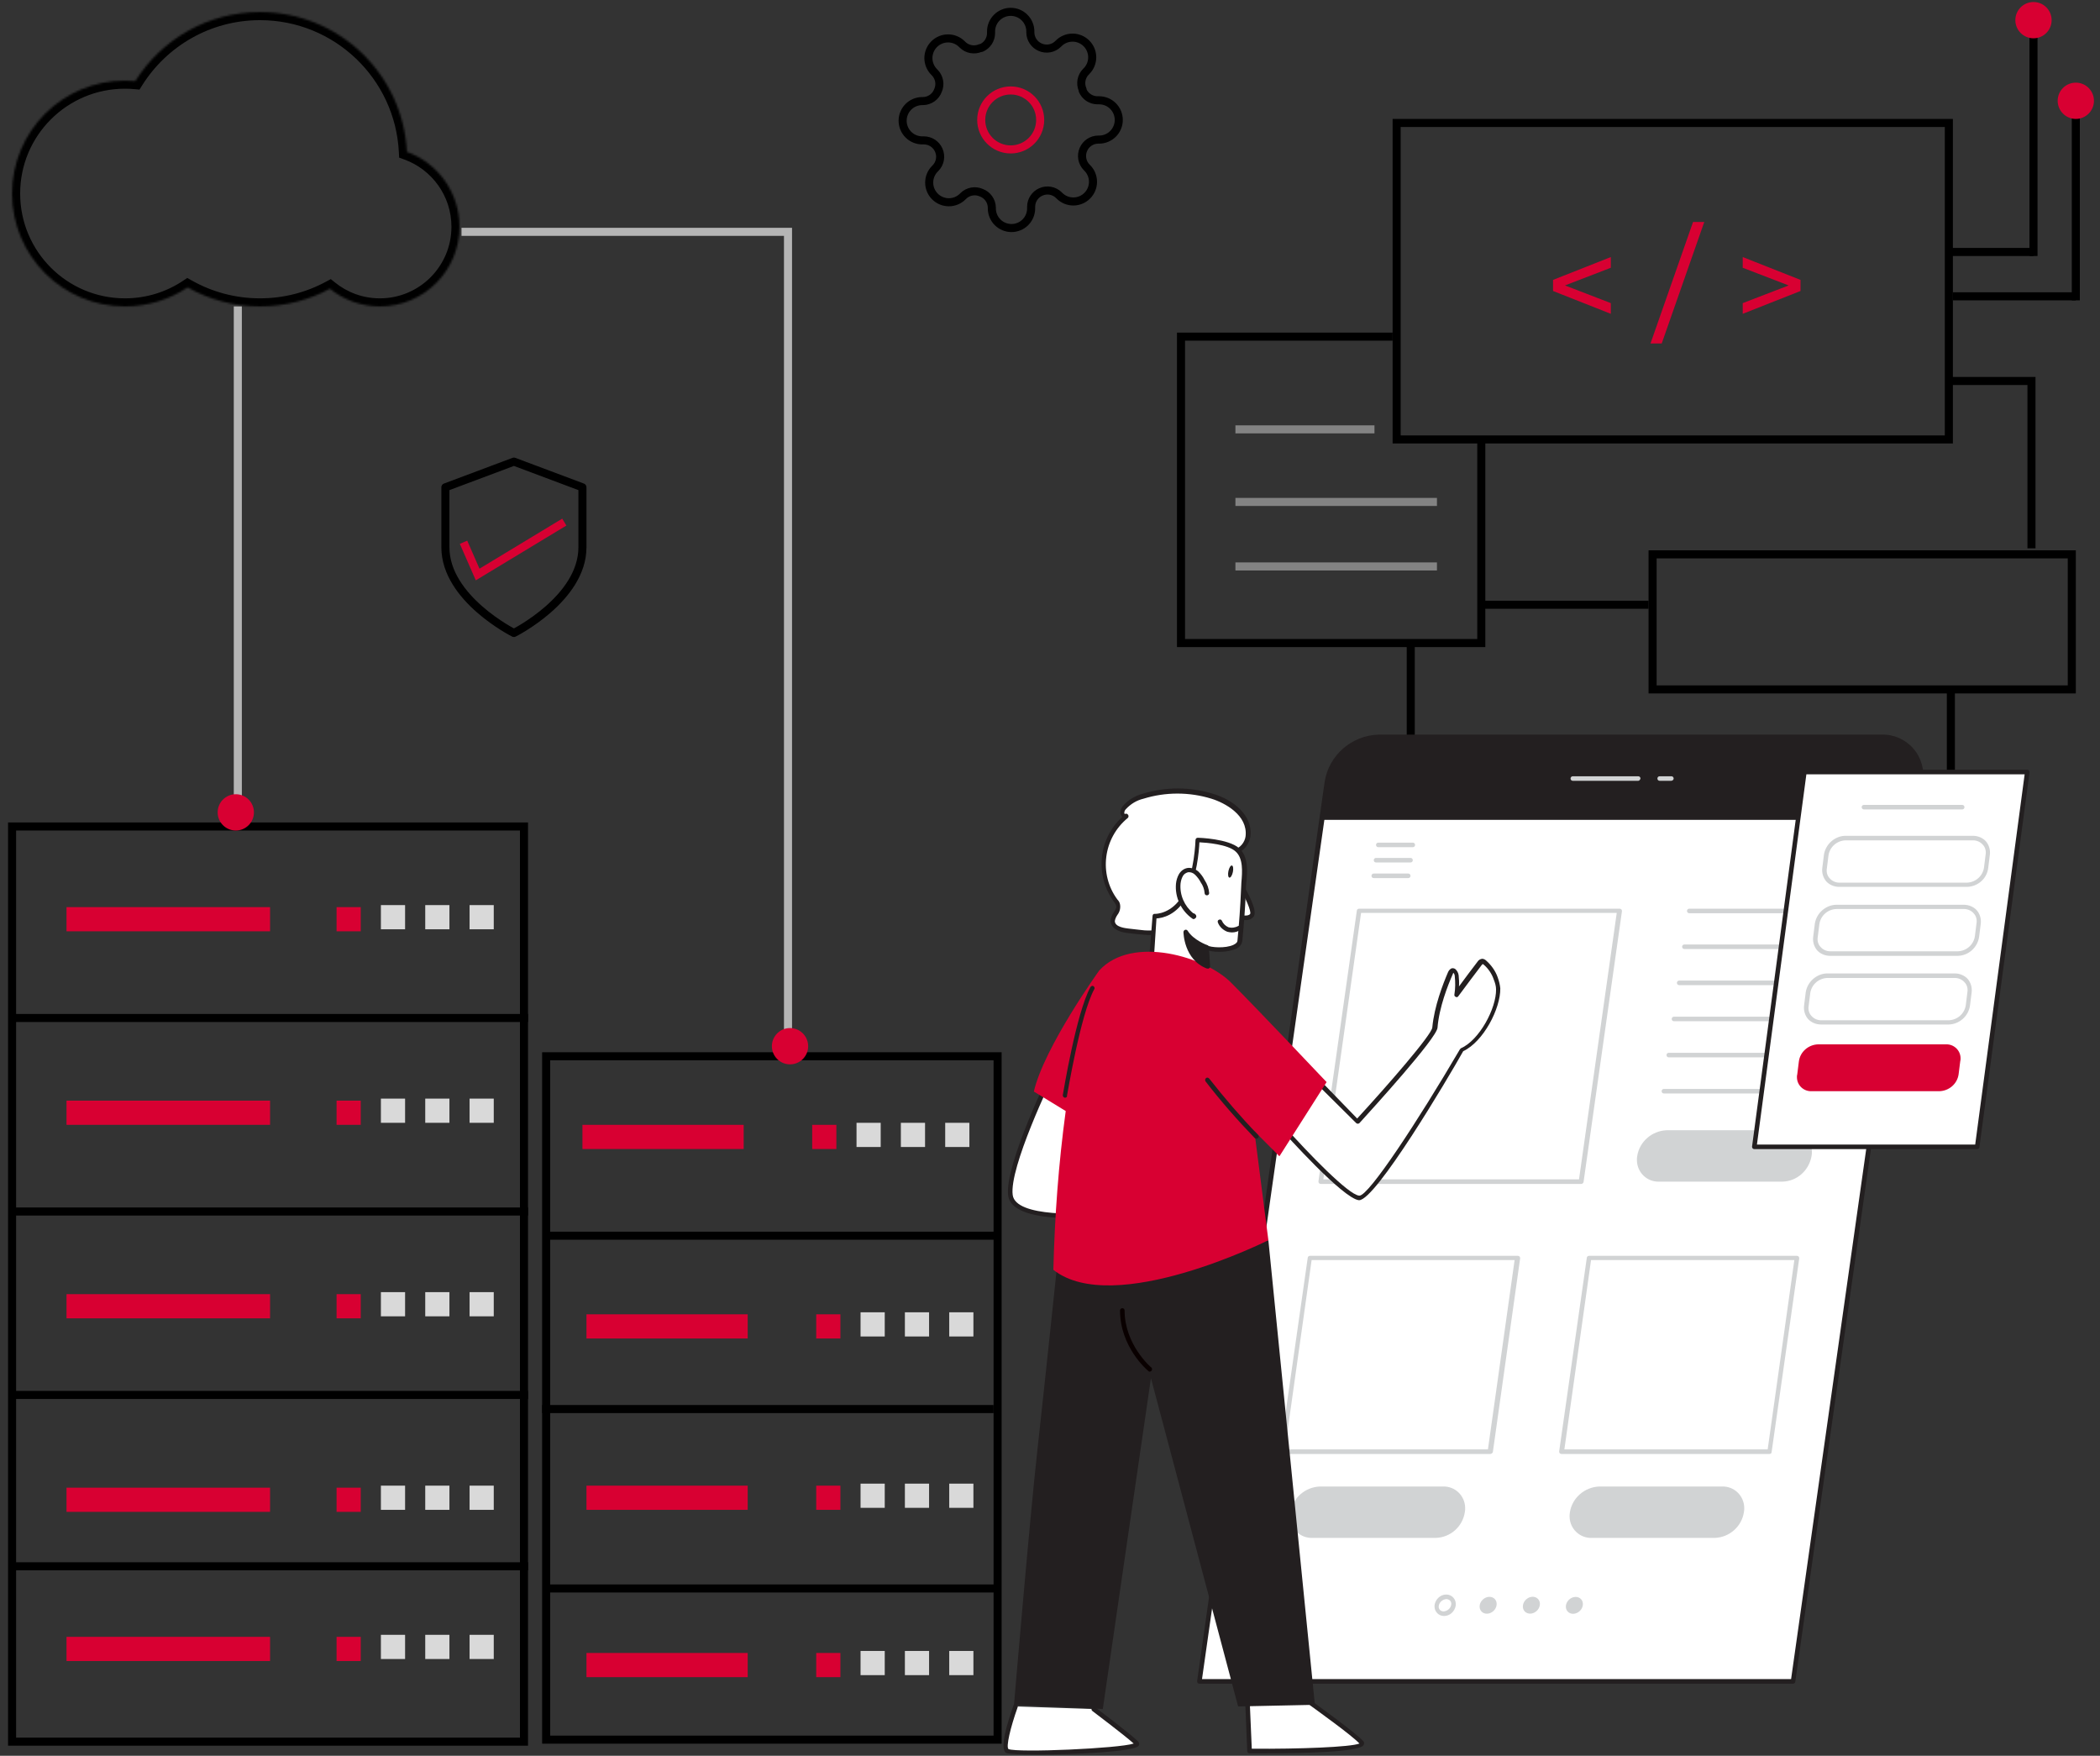 <svg width="1042" height="871" viewBox="0 0 1042 871" fill="none" xmlns="http://www.w3.org/2000/svg">
<rect x="0" y="0" width="1042" height="871" fill="#333333" stroke="none"/>
<rect x="693" y="61" width="274" height="157" stroke="black" stroke-width="4"/>
<path d="M799.273 155.68L770.601 144.352V138.848L799.273 127.52V132.832L772.713 143.072V140.128L799.273 150.368V155.68ZM818.958 170.4L840.078 110.112H845.646L824.526 170.4H818.958ZM864.726 155.68V150.368L891.35 140.128V143.072L864.726 132.832V127.52L893.398 138.848V144.352L864.726 155.68Z" fill="#D80032"/>
<line x1="966" y1="125" x2="1009" y2="125" stroke="black" stroke-width="4"/>
<line x1="1009" y1="127" x2="1009" y2="10" stroke="black" stroke-width="4"/>
<circle cx="1009" cy="10" r="9" fill="#D80032"/>
<line x1="969" y1="147" x2="1030" y2="147" stroke="black" stroke-width="4"/>
<line x1="1030" y1="149" x2="1030" y2="50" stroke="black" stroke-width="4"/>
<circle cx="1030" cy="50" r="9" fill="#D80032"/>
<mask id="path-9-inside-1_222_2" fill="white">
<path d="M129 6C168.088 6 200 36.721 201.909 75.336C217.124 80.826 228 95.392 228 112.5C228 134.315 210.315 152 188.5 152C179.105 152 170.478 148.718 163.698 143.241C153.378 148.827 141.559 152 129 152C115.95 152 103.701 148.575 93.101 142.576C84.204 148.528 73.508 152 62 152C31.072 152 6 126.928 6 96C6 65.072 31.072 40 62 40C63.731 40 65.443 40.079 67.134 40.232C80.046 19.669 102.927 6 129 6Z"/>
</mask>
<path d="M201.909 75.336L197.914 75.533L198.046 78.194L200.551 79.098L201.909 75.336ZM163.698 143.241L166.212 140.13L164.138 138.455L161.794 139.723L163.698 143.241ZM93.101 142.576L95.071 139.095L92.925 137.881L90.876 139.252L93.101 142.576ZM67.134 40.232L66.772 44.216L69.216 44.438L70.521 42.36L67.134 40.232ZM129 6V10C165.945 10 196.11 39.038 197.914 75.533L201.909 75.336L205.904 75.138C203.891 34.405 170.231 2 129 2V6ZM201.909 75.336L200.551 79.098C214.231 84.035 224 97.131 224 112.5H228H232C232 93.653 220.016 77.618 203.267 71.573L201.909 75.336ZM228 112.5H224C224 132.106 208.106 148 188.5 148V152V156C212.524 156 232 136.524 232 112.5H228ZM188.5 152V148C180.054 148 172.307 145.053 166.212 140.13L163.698 143.241L161.185 146.353C168.65 152.383 178.157 156 188.5 156V152ZM163.698 143.241L161.794 139.723C152.044 145.001 140.878 148 129 148V152V156C142.241 156 154.712 152.654 165.602 146.759L163.698 143.241ZM129 152V148C116.659 148 105.086 144.763 95.071 139.095L93.101 142.576L91.131 146.057C102.316 152.387 115.242 156 129 156V152ZM93.101 142.576L90.876 139.252C82.618 144.777 72.691 148 62 148V152V156C74.324 156 85.791 152.279 95.325 145.901L93.101 142.576ZM62 152V148C33.281 148 10 124.719 10 96H6H2C2 129.137 28.863 156 62 156V152ZM6 96H10C10 67.281 33.281 44 62 44V40V36C28.863 36 2 62.863 2 96H6ZM62 40V44C63.609 44 65.201 44.073 66.772 44.216L67.134 40.232L67.496 36.249C65.685 36.084 63.852 36 62 36V40ZM67.134 40.232L70.521 42.36C82.733 22.913 104.36 10 129 10V6V2C101.494 2 77.36 16.426 63.746 38.105L67.134 40.232Z" fill="black" mask="url(#path-9-inside-1_222_2)"/>
<rect x="6" y="410" width="254" height="454" stroke="black" stroke-width="4"/>
<rect x="271" y="524" width="224" height="339" stroke="black" stroke-width="4"/>
<path d="M391 514C391 462 391 226.333 391 115H229" stroke="#B5B5B5" stroke-width="4"/>
<path d="M118 397V152" stroke="#B5B5B5" stroke-width="4"/>
<circle cx="392" cy="519" r="9" fill="#D80032"/>
<circle cx="117" cy="403" r="9" fill="#D80032"/>
<line x1="6" y1="505" x2="262" y2="505" stroke="black" stroke-width="4"/>
<line x1="6" y1="601" x2="262" y2="601" stroke="black" stroke-width="4"/>
<line x1="6" y1="692" x2="262" y2="692" stroke="black" stroke-width="4"/>
<line x1="6" y1="777" x2="262" y2="777" stroke="black" stroke-width="4"/>
<line x1="271" y1="613" x2="495" y2="613" stroke="black" stroke-width="4"/>
<line x1="269" y1="699" x2="493" y2="699" stroke="black" stroke-width="4"/>
<line x1="271" y1="788" x2="495" y2="788" stroke="black" stroke-width="4"/>
<rect x="167" y="450" width="12" height="12" fill="#D80032"/>
<rect x="189" y="449" width="12" height="12" fill="#D9D9D9"/>
<rect x="211" y="449" width="12" height="12" fill="#D9D9D9"/>
<rect x="233" y="449" width="12" height="12" fill="#D9D9D9"/>
<line x1="33" y1="456" x2="134" y2="456" stroke="#D80032" stroke-width="12"/>
<rect x="167" y="546" width="12" height="12" fill="#D80032"/>
<rect x="189" y="545" width="12" height="12" fill="#D9D9D9"/>
<rect x="211" y="545" width="12" height="12" fill="#D9D9D9"/>
<rect x="233" y="545" width="12" height="12" fill="#D9D9D9"/>
<line x1="33" y1="552" x2="134" y2="552" stroke="#D80032" stroke-width="12"/>
<rect x="167" y="642" width="12" height="12" fill="#D80032"/>
<rect x="189" y="641" width="12" height="12" fill="#D9D9D9"/>
<rect x="211" y="641" width="12" height="12" fill="#D9D9D9"/>
<rect x="233" y="641" width="12" height="12" fill="#D9D9D9"/>
<line x1="33" y1="648" x2="134" y2="648" stroke="#D80032" stroke-width="12"/>
<rect x="167" y="738" width="12" height="12" fill="#D80032"/>
<rect x="189" y="737" width="12" height="12" fill="#D9D9D9"/>
<rect x="211" y="737" width="12" height="12" fill="#D9D9D9"/>
<rect x="233" y="737" width="12" height="12" fill="#D9D9D9"/>
<line x1="33" y1="744" x2="134" y2="744" stroke="#D80032" stroke-width="12"/>
<rect x="167" y="812" width="12" height="12" fill="#D80032"/>
<rect x="189" y="811" width="12" height="12" fill="#D9D9D9"/>
<rect x="211" y="811" width="12" height="12" fill="#D9D9D9"/>
<rect x="233" y="811" width="12" height="12" fill="#D9D9D9"/>
<line x1="33" y1="818" x2="134" y2="818" stroke="#D80032" stroke-width="12"/>
<rect x="403" y="558" width="12" height="12" fill="#D80032"/>
<rect x="425" y="557" width="12" height="12" fill="#D9D9D9"/>
<rect x="447" y="557" width="12" height="12" fill="#D9D9D9"/>
<rect x="469" y="557" width="12" height="12" fill="#D9D9D9"/>
<line x1="289" y1="564" x2="369" y2="564" stroke="#D80032" stroke-width="12"/>
<rect x="405" y="652" width="12" height="12" fill="#D80032"/>
<rect x="427" y="651" width="12" height="12" fill="#D9D9D9"/>
<rect x="449" y="651" width="12" height="12" fill="#D9D9D9"/>
<rect x="471" y="651" width="12" height="12" fill="#D9D9D9"/>
<line x1="291" y1="658" x2="371" y2="658" stroke="#D80032" stroke-width="12"/>
<rect x="405" y="737" width="12" height="12" fill="#D80032"/>
<rect x="427" y="736" width="12" height="12" fill="#D9D9D9"/>
<rect x="449" y="736" width="12" height="12" fill="#D9D9D9"/>
<rect x="471" y="736" width="12" height="12" fill="#D9D9D9"/>
<line x1="291" y1="743" x2="371" y2="743" stroke="#D80032" stroke-width="12"/>
<rect x="405" y="820" width="12" height="12" fill="#D80032"/>
<rect x="427" y="819" width="12" height="12" fill="#D9D9D9"/>
<rect x="449" y="819" width="12" height="12" fill="#D9D9D9"/>
<rect x="471" y="819" width="12" height="12" fill="#D9D9D9"/>
<line x1="291" y1="826" x2="371" y2="826" stroke="#D80032" stroke-width="12"/>
<g clip-path="url(#clip0_222_2)">
<path d="M255 314C255 314 289 297 289 271.5V241.75L255 229L221 241.75V271.5C221 297 255 314 255 314Z" stroke="black" stroke-width="4" stroke-linecap="round" stroke-linejoin="round"/>
<path d="M230 269L237 285L280 259" stroke="#D80032" stroke-width="4"/>
</g>
<path d="M691 167H586V319H735V217" stroke="black" stroke-width="4"/>
<line x1="613" y1="213" x2="682" y2="213" stroke="#838383" stroke-width="4"/>
<line x1="613" y1="249" x2="713" y2="249" stroke="#838383" stroke-width="4"/>
<line x1="613" y1="281" x2="713" y2="281" stroke="#838383" stroke-width="4"/>
<rect x="820" y="275" width="208" height="67" stroke="black" stroke-width="4"/>
<line x1="736" y1="300" x2="818" y2="300" stroke="black" stroke-width="4"/>
<path d="M968 189H1008V272" stroke="black" stroke-width="4"/>
<line x1="700" y1="319" x2="700" y2="370" stroke="black" stroke-width="4"/>
<line x1="968" y1="341" x2="968" y2="386" stroke="black" stroke-width="4"/>
<g clip-path="url(#clip1_222_2)">
<path d="M952.959 387.989L950.376 406.712L889.69 834.099H595.135L655.821 406.873L658.404 388.151C660.502 375.561 671.154 366.2 684.066 365.877H933.914C946.18 365.716 954.896 375.723 952.959 387.989Z" fill="white"/>
<path d="M889.69 835.229H595.135C594.489 835.229 594.005 834.744 594.005 834.099V833.937L657.274 387.828C659.372 374.593 670.67 364.909 683.905 364.425H933.752C939.724 364.263 945.534 366.846 949.408 371.365C953.443 376.046 955.057 382.179 954.089 388.151L951.506 406.873L890.82 834.099C890.82 834.744 890.336 835.229 889.69 835.229ZM596.426 832.969H888.722L951.829 387.828C952.797 382.502 951.183 377.014 947.794 372.818C944.243 368.783 939.078 366.684 933.752 366.684H684.066C671.8 367.007 661.632 376.046 659.695 388.151L657.113 406.873L596.426 832.969Z" fill="#231F20"/>
<path d="M784.619 587.318H655.337C654.692 587.318 654.207 586.834 654.207 586.188V586.027L673.253 451.742C673.253 451.258 673.737 450.774 674.382 450.774H803.664C804.309 450.774 804.794 451.258 804.794 451.904V452.065L785.748 586.35C785.587 586.995 785.103 587.318 784.619 587.318ZM656.628 585.059H783.489L802.211 452.872H675.351L656.628 585.059Z" fill="#D1D3D4"/>
<path d="M907.283 453.033H838.203C837.558 453.033 837.074 452.549 837.074 451.904C837.074 451.258 837.558 450.774 838.203 450.774H907.283C907.928 450.774 908.412 451.258 908.412 451.904C908.412 452.549 907.928 453.033 907.283 453.033Z" fill="#D1D3D4"/>
<path d="M904.862 470.787H835.782C835.137 470.787 834.653 470.303 834.653 469.658C834.653 469.012 835.137 468.528 835.782 468.528H904.862C905.507 468.528 905.991 469.012 905.991 469.658C905.83 470.303 905.346 470.787 904.862 470.787Z" fill="#D1D3D4"/>
<path d="M902.279 488.703H833.2C832.554 488.703 832.07 488.219 832.07 487.573C832.07 486.927 832.554 486.443 833.2 486.443H902.279C902.925 486.443 903.409 486.927 903.409 487.573C903.409 488.219 902.763 488.703 902.279 488.703Z" fill="#D1D3D4"/>
<path d="M899.697 506.618H830.618C829.972 506.618 829.488 506.134 829.488 505.488C829.488 504.843 829.972 504.359 830.618 504.359H899.697C900.342 504.359 900.827 504.843 900.827 505.488C900.827 506.134 900.342 506.618 899.697 506.618Z" fill="#D1D3D4"/>
<path d="M897.114 524.534H828.035C827.39 524.534 826.905 524.049 826.905 523.404C826.905 522.758 827.39 522.274 828.035 522.274H897.114C897.76 522.274 898.244 522.758 898.244 523.404C898.244 524.049 897.76 524.534 897.114 524.534Z" fill="#D1D3D4"/>
<path d="M874.68 542.449H825.614C824.969 542.449 824.484 541.965 824.484 541.319C824.484 540.674 824.969 540.189 825.614 540.189H874.68C875.325 540.189 875.81 540.674 875.81 541.319C875.81 541.965 875.325 542.449 874.68 542.449Z" fill="#D1D3D4"/>
<path d="M884.364 586.188H823.193C817.221 586.35 812.379 581.669 812.218 575.697C812.218 574.89 812.218 574.245 812.379 573.438C813.509 566.336 819.642 561.01 826.905 560.687H888.076C894.048 560.526 898.89 565.206 899.051 571.178C899.051 571.985 899.051 572.631 898.89 573.438C897.599 580.701 891.627 586.027 884.364 586.188Z" fill="#D1D3D4"/>
<path d="M712.311 762.922H651.141C645.169 763.083 640.327 758.402 640.166 752.431C640.166 751.624 640.166 750.978 640.327 750.171C641.457 743.069 647.59 737.743 654.853 737.42H716.024C721.995 737.259 726.837 741.94 726.999 747.911C726.999 748.718 726.999 749.364 726.837 750.171C725.708 757.434 719.574 762.76 712.311 762.922Z" fill="#D1D3D4"/>
<path d="M850.954 762.922H789.783C783.812 763.083 778.97 758.402 778.808 752.431C778.808 751.624 778.808 750.978 778.97 750.171C780.099 743.069 786.233 737.743 793.496 737.42H854.505C860.477 737.259 865.319 741.94 865.48 747.911C865.48 748.718 865.48 749.364 865.319 750.171C864.189 757.273 858.217 762.599 850.954 762.922Z" fill="#D1D3D4"/>
<path d="M739.427 721.28H636.292C635.646 721.28 635.162 720.796 635.162 720.15V719.989L648.881 623.956C648.881 623.472 649.365 622.988 650.011 622.988H753.146C753.791 622.988 754.275 623.472 754.275 624.117V624.279L740.718 720.473C740.395 720.957 739.911 721.28 739.427 721.28ZM637.583 719.021H738.297L751.532 625.086H650.818L637.583 719.021Z" fill="#D1D3D4"/>
<path d="M877.908 721.28H774.773C774.128 721.28 773.643 720.796 773.643 720.15V719.989L787.362 623.956C787.362 623.472 787.847 622.988 788.492 622.988H891.627C892.272 622.988 892.757 623.472 892.757 624.117V624.279L879.038 720.473C879.038 720.957 878.553 721.28 877.908 721.28ZM776.226 719.021H877.101L890.336 625.086H789.461L776.226 719.021Z" fill="#D1D3D4"/>
<path d="M716.508 801.658C715.055 801.658 713.764 801.012 712.957 800.044C711.989 798.914 711.666 797.623 711.827 796.17C712.311 793.265 714.732 791.005 717.638 791.005C719.09 791.005 720.381 791.651 721.188 792.619C722.157 793.749 722.48 795.04 722.318 796.493C721.834 799.398 719.413 801.658 716.508 801.658ZM717.638 793.265C715.862 793.426 714.248 794.717 713.925 796.493C713.764 797.3 713.925 797.945 714.41 798.591C714.894 799.075 715.539 799.398 716.346 799.398C718.122 799.237 719.736 797.945 720.059 796.17C720.22 795.363 720.059 794.717 719.574 794.072C719.09 793.588 718.283 793.265 717.638 793.265Z" fill="#D1D3D4"/>
<path d="M741.042 799.172C742.868 797.471 743.167 794.823 741.708 793.257C740.25 791.692 737.588 791.802 735.761 793.503C733.935 795.204 733.637 797.852 735.095 799.418C736.553 800.983 739.216 800.873 741.042 799.172Z" fill="#D1D3D4"/>
<path d="M762.5 799.14C764.326 797.439 764.624 794.791 763.166 793.226C761.708 791.66 759.045 791.771 757.219 793.472C755.393 795.173 755.094 797.821 756.553 799.386C758.011 800.952 760.673 800.842 762.5 799.14Z" fill="#D1D3D4"/>
<path d="M783.83 799.216C785.656 797.515 785.954 794.867 784.496 793.301C783.038 791.736 780.375 791.846 778.549 793.547C776.723 795.249 776.424 797.897 777.883 799.462C779.341 801.027 782.003 800.917 783.83 799.216Z" fill="#D1D3D4"/>
<path d="M701.013 420.269H683.905C683.259 420.269 682.775 419.785 682.775 419.139C682.775 418.494 683.259 418.01 683.905 418.01H701.013C701.659 418.01 702.143 418.494 702.143 419.139C702.143 419.785 701.659 420.269 701.013 420.269Z" fill="#D1D3D4"/>
<path d="M699.884 427.855H682.775C682.13 427.855 681.645 427.371 681.645 426.725C681.645 426.08 682.13 425.595 682.775 425.595H699.884C700.529 425.595 701.013 426.08 701.013 426.725C701.013 427.371 700.529 427.855 699.884 427.855Z" fill="#D1D3D4"/>
<path d="M698.754 435.602H681.645C681 435.602 680.516 435.118 680.516 434.472C680.516 433.827 681 433.343 681.645 433.343H698.754C699.399 433.343 699.884 433.827 699.884 434.472C699.884 435.118 699.399 435.602 698.754 435.602Z" fill="#D1D3D4"/>
<path d="M952.959 387.989L950.376 406.712H655.821L658.404 387.989C660.502 375.4 671.154 366.039 684.066 365.716H933.914C946.18 365.716 954.896 375.723 952.959 387.989Z" fill="#231F20"/>
<path d="M812.864 387.344H780.422C779.777 387.344 779.292 386.86 779.292 386.214C779.292 385.568 779.777 385.084 780.422 385.084H812.864C813.509 385.084 813.993 385.568 813.993 386.214C813.832 386.86 813.348 387.344 812.864 387.344Z" fill="#D1D3D4"/>
<path d="M829.165 387.344H823.516C822.87 387.344 822.386 386.86 822.386 386.214C822.386 385.568 822.87 385.084 823.516 385.084H829.326C829.972 385.084 830.456 385.568 830.456 386.214C830.456 386.86 829.811 387.344 829.165 387.344Z" fill="#D1D3D4"/>
<path d="M652.432 535.025L673.414 556.814C673.414 556.814 711.504 515.334 711.827 510.169C712.634 501.453 716.024 491.285 719.574 483.215C719.736 482.731 720.059 482.247 720.543 481.924C721.673 481.44 722.641 483.215 722.802 484.345C723.125 487.412 723.125 490.478 722.641 493.706C726.353 488.541 730.227 483.377 734.262 478.212C734.585 477.728 735.069 477.405 735.714 477.243C736.199 477.243 736.521 477.405 736.844 477.728C739.265 479.826 741.202 482.57 742.332 485.636C742.977 487.25 743.462 489.026 743.462 490.801C743.623 500.808 734.746 516.948 725.385 521.144C725.385 521.144 682.13 595.227 674.382 594.42C666.635 593.613 635.969 558.912 635.969 558.912L652.432 535.025Z" fill="white"/>
<path d="M674.382 595.388H674.221C666.312 594.42 638.229 563.108 635.001 559.557C634.678 559.235 634.678 558.589 634.839 558.105L651.464 534.218C651.625 533.895 651.948 533.733 652.271 533.733C652.593 533.733 652.916 533.895 653.239 534.056L673.414 554.877C688.101 538.898 710.536 513.236 710.697 509.685C711.666 499.194 716.024 488.057 718.445 482.408C718.767 481.601 719.252 480.956 720.059 480.471C720.704 480.149 721.35 480.31 721.995 480.633C722.964 481.44 723.609 482.57 723.771 483.861C723.932 485.636 724.094 487.573 723.932 489.348C726.999 485.152 730.065 481.117 733.132 477.082C733.616 476.275 734.423 475.791 735.392 475.629C736.037 475.629 736.844 475.952 737.328 476.436C739.911 478.696 742.009 481.601 743.139 484.829C743.784 486.605 744.269 488.541 744.43 490.317C744.591 500.324 736.037 516.786 726.03 521.467C718.445 535.025 682.614 595.388 674.382 595.388ZM637.26 558.75C649.527 572.469 669.056 592.644 674.382 593.129H674.544C679.224 593.129 703.434 556.329 724.416 520.499C724.578 520.337 724.739 520.176 724.901 520.014C734.1 515.979 742.493 500.162 742.332 490.801C742.332 489.187 741.848 487.573 741.202 485.959C740.234 483.054 738.458 480.471 736.199 478.535C735.876 478.373 735.714 478.212 735.714 478.212C735.714 478.212 735.553 478.373 735.23 478.696C731.357 483.699 727.483 489.026 723.609 494.19C723.287 494.675 722.802 494.836 722.318 494.513C721.834 494.352 721.511 493.868 721.673 493.222C722.157 490.317 722.157 487.25 721.834 484.184C721.834 483.538 721.511 483.054 721.188 482.57C721.027 482.731 720.866 483.054 720.866 483.215C718.445 488.703 714.087 499.678 713.28 509.846C712.796 515.172 680.838 550.196 674.544 557.136C674.382 557.298 674.06 557.459 673.737 557.459C673.414 557.459 673.091 557.298 672.93 557.136L652.432 536.8L637.26 558.75Z" fill="#231F20"/>
<path d="M503.944 846.527C503.944 846.527 496.52 866.702 499.748 868.638C502.976 870.575 567.858 868.638 563.985 864.765C560.111 860.891 542.841 847.818 542.841 847.818" fill="white"/>
<path d="M514.758 870.414C506.526 870.414 500.232 870.091 499.263 869.607C495.713 867.509 500.07 854.112 502.814 846.204C502.976 845.558 503.621 845.235 504.267 845.558C504.912 845.72 505.235 846.365 504.912 847.011C501.362 857.018 499.102 866.54 500.393 867.67C504.912 869.607 555.592 867.347 562.532 864.926C557.69 860.568 542.196 848.948 542.034 848.786C541.55 848.463 541.389 847.656 541.873 847.172C542.196 846.688 543.003 846.527 543.487 847.011C544.133 847.495 560.918 860.084 564.792 863.958C565.276 864.442 565.437 865.41 564.953 866.056C562.694 868.961 533.48 870.414 514.758 870.414Z" fill="#231F20"/>
<path d="M569.472 462.717C566.406 462.556 563.339 462.072 559.788 461.749C556.399 461.426 552.203 460.296 552.203 456.907C552.203 454.002 555.592 451.742 554.785 448.998C554.462 448.191 554.139 447.546 553.655 447.062C543.81 433.827 546.069 415.266 558.82 404.936C557.852 405.098 557.045 404.452 556.883 403.484V403.322C556.883 402.354 557.206 401.385 558.013 400.578C560.434 397.835 563.662 395.898 567.213 394.929C578.349 391.54 590.454 391.54 601.591 394.929C610.145 397.512 620.475 404.291 619.345 414.62C619.022 418.332 615.956 422.045 612.243 422.206C610.307 433.343 604.496 440.928 597.233 448.998C592.391 454.486 586.097 458.682 579.156 461.265C575.928 462.395 572.7 462.879 569.472 462.717Z" fill="white"/>
<path d="M570.925 463.847C570.441 463.847 569.957 463.847 569.472 463.847C567.697 463.686 565.922 463.524 563.985 463.363C562.694 463.202 561.241 463.04 559.788 462.879C554.462 462.395 551.234 460.135 551.073 456.907C551.234 455.293 551.718 453.84 552.687 452.549C553.494 451.258 554.139 450.29 553.817 449.16C553.655 448.676 553.332 448.191 553.01 447.707C543.164 434.634 544.778 416.234 556.883 405.259C556.399 404.775 556.076 404.129 555.915 403.322C555.915 402.031 556.399 400.74 557.206 399.771C559.788 396.866 563.178 394.768 566.89 393.8C578.349 390.249 590.454 390.249 601.914 393.8C611.921 396.705 621.605 404.452 620.475 414.782C619.991 418.494 617.247 422.529 613.212 423.174C610.952 434.634 604.496 442.542 598.04 449.644C593.037 455.293 586.581 459.651 579.479 462.233C576.735 463.363 573.83 463.847 570.925 463.847ZM558.659 403.645C559.143 403.645 559.466 403.806 559.788 404.291C560.111 404.775 559.95 405.42 559.627 405.743C547.361 415.75 545.101 433.665 554.462 446.255C555.108 446.9 555.592 447.707 555.753 448.676C556.076 450.451 555.592 452.388 554.462 453.84C553.817 454.809 553.332 455.777 553.171 456.907C553.171 459.974 558.659 460.458 559.788 460.619C561.241 460.781 562.694 460.942 563.985 461.103C565.922 461.265 567.536 461.588 569.311 461.588C572.378 461.749 575.606 461.265 578.511 460.296C585.29 457.875 591.261 453.679 596.103 448.353C604.173 439.476 609.177 432.374 610.952 422.206C611.114 421.722 611.436 421.238 612.082 421.238C615.31 421.076 617.731 417.687 618.054 414.782C619.184 404.452 607.886 398.319 601.107 396.221C590.132 392.831 578.349 392.831 567.374 396.221C563.985 397.028 561.08 398.803 558.659 401.385C558.174 401.87 557.852 402.515 557.852 403.322C557.852 403.484 558.013 403.806 558.174 403.806C558.497 403.645 558.659 403.645 558.659 403.645Z" fill="#231F20"/>
<path d="M523.312 529.376C523.312 529.376 499.263 577.957 501.2 592.967C503.137 607.977 552.525 602.006 552.525 602.006L549.943 528.084L523.312 529.376Z" fill="white"/>
<path d="M532.189 604.265C530.736 604.265 529.122 604.265 527.67 604.265C510.4 603.62 501.2 599.907 500.232 593.129C498.295 577.957 521.375 530.99 522.344 528.891C522.505 528.569 522.828 528.246 523.312 528.246L549.943 526.955C550.266 526.955 550.589 527.116 550.75 527.277C550.911 527.439 551.073 527.762 551.073 528.084L553.655 602.006C553.655 602.651 553.171 603.135 552.687 603.135C545.747 603.942 538.968 604.265 532.189 604.265ZM524.119 530.505C521.375 536.154 500.716 579.248 502.491 592.806C503.944 603.942 537.354 602.651 551.396 601.037L548.813 529.214L524.119 530.505Z" fill="#231F20"/>
<path d="M618.699 837.004L619.991 868.638C619.991 868.638 679.224 869.123 675.835 864.765C672.446 860.407 645.492 841.362 645.492 841.362L641.134 817.959L618.699 837.004Z" fill="white"/>
<path d="M627.576 869.768C624.833 869.768 622.412 869.768 619.991 869.768C619.345 869.768 618.861 869.284 618.861 868.638L617.57 837.004C617.57 836.681 617.731 836.358 617.892 836.036L640.327 816.99C640.65 816.668 641.134 816.668 641.457 816.829C641.78 816.99 642.102 817.313 642.102 817.636L646.299 840.555C649.688 842.976 673.091 859.761 676.481 863.796C676.965 864.281 676.965 864.926 676.642 865.572C675.189 869.123 647.913 869.768 627.576 869.768ZM621.12 867.509C644.846 867.67 670.186 866.702 674.544 864.926C670.832 860.891 653.723 848.625 645.008 842.33C644.846 842.169 644.685 841.846 644.523 841.685L640.488 820.218L619.829 837.65L621.12 867.509Z" fill="#231F20"/>
<path d="M629.352 615.24L652.432 845.72L614.342 846.527L571.086 683.674L547.199 847.818L503.137 845.72C503.137 845.72 510.884 754.044 514.758 719.182C518.631 684.32 524.926 623.956 524.926 623.956L629.352 615.24Z" fill="#231F20"/>
<path d="M615.149 438.346C615.149 438.346 623.057 451.419 621.282 454.002C619.506 456.584 613.696 454.647 613.696 454.647" fill="white"/>
<path d="M617.892 456.423C616.44 456.423 614.826 456.1 613.373 455.616C612.728 455.454 612.566 454.647 612.728 454.163C612.889 453.679 613.535 453.356 614.019 453.518C615.633 454.002 619.345 454.809 620.313 453.356C620.959 452.226 618.215 445.448 614.18 438.992C613.857 438.507 614.019 437.7 614.664 437.378C615.149 437.055 615.794 437.216 616.117 437.7C618.699 441.897 624.187 451.742 622.089 454.647C621.12 455.939 619.506 456.584 617.892 456.423Z" fill="#231F20"/>
<path d="M614.019 421.56C619.184 426.08 617.247 435.279 617.085 441.413C616.763 449.805 616.117 458.36 615.31 466.752C614.826 472.079 600.945 471.594 598.524 469.98L599.816 491.285L571.086 479.019L573.023 454.647C573.023 454.647 582.223 455.132 588.033 444.318C593.844 433.504 594.328 416.718 594.328 416.718C594.328 416.718 609.015 417.041 614.019 421.56Z" fill="white"/>
<path d="M599.816 492.254C599.654 492.254 599.493 492.254 599.331 492.092L570.602 479.826C570.118 479.664 569.957 479.18 569.957 478.696L571.893 454.325C571.893 453.679 572.539 453.195 573.023 453.356C573.346 453.356 581.577 453.518 587.065 443.672C592.714 433.343 593.198 416.88 593.198 416.718C593.198 416.396 593.36 416.073 593.521 415.911C593.682 415.75 594.005 415.589 594.328 415.589C594.974 415.589 609.5 416.073 614.826 420.753C619.506 424.95 619.022 432.213 618.377 438.185C618.215 439.314 618.215 440.444 618.215 441.413C617.892 449.805 617.247 458.36 616.44 466.752C616.117 468.689 614.826 470.142 613.05 470.787C608.693 472.401 604.173 472.563 599.654 471.594L600.945 491.124C600.945 491.447 600.784 491.931 600.461 492.092C600.3 492.092 600.138 492.254 599.816 492.254ZM572.378 478.05L598.686 489.348L597.395 469.98C597.395 469.335 597.879 468.851 598.524 468.851C598.847 468.851 599.009 468.851 599.17 469.012C600.461 469.98 608.047 470.626 612.082 468.689C613.373 468.044 614.019 467.398 614.019 466.591C614.826 458.198 615.471 449.644 615.794 441.251C615.794 440.283 615.956 439.153 615.956 437.862C616.44 432.374 616.924 425.757 613.05 422.367C609.177 418.817 598.524 418.01 595.135 417.848C594.974 421.883 593.844 435.441 588.84 444.802C583.837 454.163 576.574 455.454 573.83 455.616L572.378 478.05Z" fill="#231F20"/>
<path d="M658.242 536.8C658.242 536.8 624.187 500.808 610.791 487.412C598.363 474.822 561.887 463.524 545.424 481.44C545.424 481.44 518.147 519.369 512.982 541.481L528.8 551.165C525.249 577.311 523.312 603.62 522.666 629.928C552.687 653.654 629.352 615.24 629.352 615.24L622.412 561.171L634.839 573.599L658.242 536.8Z" fill="#D80032"/>
<path d="M615.31 460.296C615.31 460.296 608.531 464.009 605.303 457.23Z" fill="white"/>
<path d="M611.275 462.556C610.468 462.556 609.822 462.395 609.015 462.233C606.917 461.426 605.142 459.812 604.335 457.714C604.012 457.068 604.335 456.423 604.819 456.261C605.465 455.939 606.11 456.261 606.272 456.746C606.917 458.198 608.047 459.328 609.5 459.974C611.275 460.458 613.05 460.135 614.503 459.328C614.987 459.005 615.794 459.328 615.956 459.812C616.117 460.296 615.956 460.942 615.471 461.265C614.342 462.072 612.889 462.556 611.275 462.556Z" fill="#231F20"/>
<path d="M598.847 443.188C598.686 441.09 597.879 438.992 596.749 437.378C595.942 435.925 594.974 434.634 593.844 433.504C592.714 432.374 590.939 431.729 589.325 431.89C587.872 432.213 586.581 433.181 585.935 434.472C585.29 435.764 584.805 437.216 584.644 438.669C584.16 445.125 587.065 451.419 592.391 455.132C592.23 454.97 592.068 454.809 591.907 454.647" fill="white"/>
<path d="M592.391 455.939C592.23 455.939 591.907 455.939 591.746 455.777C586.097 451.904 582.869 445.125 583.514 438.346C583.676 436.732 584.16 435.118 584.967 433.665C585.935 432.051 587.388 430.922 589.163 430.599C591.1 430.276 593.198 431.083 594.651 432.374C595.942 433.665 596.91 434.957 597.717 436.571C599.009 438.507 599.816 440.767 599.977 443.027C599.977 443.672 599.493 444.156 598.847 444.156C598.202 444.156 597.717 443.672 597.717 443.027C597.556 441.09 596.91 439.314 595.781 437.7C595.135 436.409 594.167 435.118 593.037 433.988C592.068 433.02 590.777 432.536 589.486 432.697C588.356 433.02 587.388 433.665 586.904 434.634C586.258 435.764 585.935 437.055 585.774 438.346C585.29 443.995 587.711 449.483 592.068 453.033C592.391 453.033 592.553 453.195 592.875 453.356L593.36 453.84C593.682 454.325 593.682 454.97 593.36 455.293C592.875 455.777 592.553 455.939 592.391 455.939Z" fill="#231F20"/>
<path d="M598.524 469.819C598.524 469.819 591.423 467.237 588.195 462.233C588.195 462.233 588.195 475.145 599.009 479.342L598.524 469.819Z" fill="#231F20"/>
<path d="M599.17 480.471C599.009 480.471 598.847 480.471 598.847 480.471C587.388 476.114 587.226 462.556 587.226 462.395C587.226 461.91 587.549 461.426 588.033 461.265C588.518 461.103 589.002 461.265 589.325 461.749C592.23 466.43 599.009 468.851 599.009 468.851C599.493 469.012 599.654 469.335 599.816 469.819L600.461 479.342C600.461 479.664 600.3 480.149 599.977 480.31C599.654 480.471 599.493 480.633 599.17 480.471ZM589.809 465.945C590.616 470.787 593.521 475.145 597.879 477.566L597.395 470.626C594.651 469.496 592.068 467.882 589.809 465.945Z" fill="#231F20"/>
<path d="M623.38 564.884C623.057 564.884 622.734 564.722 622.573 564.561C614.019 555.684 605.787 546.323 598.202 536.477C597.879 535.993 597.879 535.347 598.363 534.863C598.847 534.379 599.493 534.54 599.977 535.025C607.563 544.709 615.633 554.07 624.187 562.947C624.671 563.431 624.671 564.077 624.187 564.561C624.026 564.722 623.703 564.884 623.38 564.884Z" fill="#231F20"/>
<path d="M570.441 680.446C570.118 680.446 569.957 680.285 569.795 680.123C569.15 679.639 555.753 668.18 555.753 650.103C555.753 649.457 556.238 648.973 556.883 648.973C557.529 648.973 558.013 649.457 558.013 650.103C558.013 667.05 571.086 678.348 571.248 678.348C571.732 678.671 571.732 679.478 571.409 679.962C571.086 680.285 570.764 680.446 570.441 680.446Z" fill="#090000"/>
<path d="M611.74 432.594C612.086 430.936 611.872 429.489 611.262 429.361C610.651 429.233 609.875 430.474 609.528 432.131C609.181 433.789 609.395 435.237 610.006 435.364C610.617 435.492 611.393 434.252 611.74 432.594Z" fill="#231F20"/>
<path d="M528.477 544.547H528.315C527.67 544.386 527.347 543.902 527.347 543.256C527.67 541.642 533.964 502.745 541.066 489.671C541.389 489.187 542.034 488.864 542.519 489.187C543.003 489.51 543.326 490.155 543.003 490.64C536.063 503.229 529.607 543.095 529.445 543.417C529.607 544.063 529.122 544.547 528.477 544.547Z" fill="#231F20"/>
<path d="M981.042 568.919H870.483L895.5 382.986H1005.9L981.042 568.919Z" fill="white"/>
<path d="M981.042 570.048H870.483C869.838 570.048 869.354 569.564 869.354 568.919C869.354 568.919 869.354 568.919 869.354 568.757L894.209 382.824C894.209 382.34 894.693 381.856 895.339 381.856H1005.9C1006.54 381.856 1007.03 382.34 1007.03 382.986C1007.03 382.986 1007.03 382.986 1007.03 383.147L982.172 569.08C982.172 569.564 981.688 570.048 981.042 570.048ZM871.775 567.789H980.074L1004.61 384.116H896.307L871.775 567.789Z" fill="#231F20"/>
<path d="M962.32 541.319H898.89C895.016 541.481 891.627 538.414 891.627 534.379C891.627 533.895 891.627 533.411 891.788 532.926L892.595 526.47C893.241 521.79 897.276 518.239 902.118 518.077H965.548C969.422 517.916 972.811 520.983 972.811 525.018C972.811 525.502 972.811 525.986 972.65 526.47L971.843 532.926C971.197 537.607 967.162 541.158 962.32 541.319Z" fill="#D80032"/>
<path d="M967.001 507.102H903.57C899.697 507.264 896.307 504.197 896.307 500.162C896.307 499.678 896.307 499.194 896.469 498.709L897.276 492.253C897.921 487.573 901.956 484.022 906.798 483.861H970.229C974.102 483.699 977.492 486.766 977.492 490.801C977.492 491.285 977.492 491.769 977.33 492.253L976.523 498.709C975.716 503.551 971.681 506.941 967.001 507.102Z" fill="white"/>
<path d="M967.001 508.232H903.57C901.149 508.232 898.728 507.264 897.114 505.488C895.5 503.552 894.855 501.131 895.178 498.71L895.985 492.254C896.792 487.089 901.311 483.054 906.476 482.892H969.906C972.327 482.892 974.748 483.861 976.362 485.636C977.976 487.573 978.621 489.994 978.299 492.415L977.492 498.871C976.685 504.197 972.165 508.071 967.001 508.232ZM906.637 485.152C902.441 485.313 898.89 488.38 898.244 492.576L897.437 499.032C897.114 500.808 897.599 502.745 898.89 504.036C900.02 505.327 901.795 506.134 903.57 506.134H967.001C971.197 505.973 974.748 502.906 975.393 498.71L976.2 492.254C976.523 490.478 976.039 488.541 974.748 487.25C973.618 485.959 971.843 485.152 970.067 485.152H906.637Z" fill="#D1D3D4"/>
<path d="M971.52 473.047H908.09C904.216 473.208 900.827 470.142 900.827 466.107C900.827 465.623 900.827 465.138 900.988 464.654L901.795 458.198C902.441 453.518 906.476 449.967 911.318 449.805H974.748C978.621 449.644 982.011 452.711 982.011 456.746C982.011 457.23 982.011 457.714 981.849 458.198L981.042 464.654C980.235 469.335 976.2 472.886 971.52 473.047Z" fill="white"/>
<path d="M971.52 474.177H908.09C905.669 474.177 903.248 473.208 901.634 471.433C900.02 469.496 899.374 467.075 899.697 464.654L900.504 458.198C901.311 453.033 905.83 448.998 910.995 448.837H974.425C976.846 448.837 979.267 449.805 980.881 451.581C982.495 453.518 983.141 455.939 982.818 458.36L982.011 464.816C981.204 469.98 976.846 474.015 971.52 474.177ZM911.156 450.935C906.96 451.097 903.409 454.163 902.763 458.36L901.956 464.816C901.634 466.591 902.118 468.528 903.409 469.819C904.539 471.11 906.314 471.917 908.09 471.917H971.52C975.716 471.756 979.267 468.689 979.913 464.493L980.72 458.037C981.042 456.261 980.558 454.325 979.267 453.033C978.137 451.742 976.362 450.935 974.586 450.935H911.156Z" fill="#D1D3D4"/>
<path d="M976.039 438.83H912.609C908.735 438.992 905.346 435.925 905.346 431.89C905.346 431.406 905.346 430.922 905.507 430.437L906.314 423.981C906.96 419.301 910.995 415.75 915.837 415.589H979.267C983.141 415.427 986.53 418.494 986.53 422.529C986.53 423.013 986.53 423.497 986.369 423.981L985.562 430.437C984.916 435.118 980.881 438.669 976.039 438.83Z" fill="white"/>
<path d="M976.039 439.96H912.609C910.188 439.96 907.767 438.992 906.153 437.216C904.539 435.279 903.893 432.858 904.216 430.437L905.023 423.981C905.83 418.817 910.349 414.782 915.514 414.62H978.944C981.365 414.62 983.786 415.589 985.4 417.364C987.014 419.301 987.66 421.722 987.337 424.143L986.53 430.599C985.884 435.925 981.365 439.799 976.039 439.96ZM915.675 416.88C911.479 417.041 907.928 420.108 907.283 424.304L906.476 430.76C906.153 432.536 906.637 434.472 907.928 435.764C909.058 437.055 910.833 437.862 912.609 437.862H976.039C980.235 437.7 983.786 434.634 984.432 430.437L985.239 423.981C985.562 422.206 985.077 420.269 983.786 418.978C982.656 417.687 980.881 416.88 979.106 416.88H915.675Z" fill="#D1D3D4"/>
<path d="M973.618 401.547H924.875C924.23 401.547 923.745 401.063 923.745 400.417C923.745 399.771 924.23 399.287 924.875 399.287H973.618C974.264 399.287 974.748 399.771 974.748 400.417C974.748 401.063 974.264 401.547 973.618 401.547Z" fill="#D1D3D4"/>
</g>
<path d="M501.5 74.125C509.577 74.125 516.125 67.577 516.125 59.5C516.125 51.423 509.577 44.875 501.5 44.875C493.423 44.875 486.875 51.423 486.875 59.5C486.875 67.577 493.423 74.125 501.5 74.125Z" stroke="#D80032" stroke-width="4" stroke-linecap="round" stroke-linejoin="round"/>
<path d="M537.575 74.125C536.926 75.595 536.732 77.226 537.019 78.808C537.306 80.389 538.06 81.849 539.184 82.998L539.476 83.29C540.383 84.195 541.102 85.271 541.593 86.454C542.083 87.638 542.336 88.907 542.336 90.188C542.336 91.469 542.083 92.738 541.593 93.922C541.102 95.105 540.383 96.181 539.476 97.086C538.571 97.993 537.495 98.712 536.312 99.203C535.128 99.693 533.859 99.946 532.578 99.946C531.297 99.946 530.028 99.693 528.844 99.203C527.661 98.712 526.586 97.993 525.68 97.086L525.387 96.794C524.239 95.67 522.779 94.916 521.198 94.629C519.616 94.343 517.985 94.536 516.515 95.185C515.073 95.803 513.843 96.829 512.977 98.137C512.111 99.445 511.646 100.978 511.64 102.546V103.375C511.64 105.961 510.613 108.441 508.784 110.269C506.956 112.098 504.476 113.125 501.89 113.125C499.304 113.125 496.824 112.098 494.996 110.269C493.167 108.441 492.14 105.961 492.14 103.375V102.936C492.102 101.323 491.58 99.758 490.641 98.445C489.702 97.132 488.39 96.132 486.875 95.575C485.405 94.926 483.774 94.733 482.192 95.019C480.611 95.306 479.151 96.06 478.002 97.184L477.71 97.476C476.804 98.383 475.729 99.102 474.546 99.593C473.362 100.083 472.093 100.336 470.812 100.336C469.531 100.336 468.262 100.083 467.078 99.593C465.895 99.102 464.819 98.383 463.914 97.476C463.007 96.571 462.288 95.495 461.797 94.312C461.307 93.128 461.054 91.859 461.054 90.578C461.054 89.297 461.307 88.028 461.797 86.844C462.288 85.661 463.007 84.585 463.914 83.68L464.206 83.388C465.33 82.239 466.084 80.779 466.371 79.198C466.658 77.616 466.464 75.985 465.815 74.515C465.197 73.073 464.171 71.843 462.863 70.977C461.555 70.111 460.022 69.646 458.454 69.64H457.625C455.039 69.64 452.559 68.613 450.731 66.784C448.902 64.956 447.875 62.476 447.875 59.89C447.875 57.304 448.902 54.824 450.731 52.996C452.559 51.167 455.039 50.14 457.625 50.14H458.064C459.677 50.102 461.242 49.58 462.555 48.641C463.868 47.702 464.868 46.39 465.425 44.875C466.074 43.405 466.268 41.774 465.981 40.192C465.694 38.611 464.94 37.151 463.816 36.002L463.524 35.71C462.617 34.804 461.898 33.729 461.407 32.545C460.917 31.362 460.664 30.093 460.664 28.812C460.664 27.531 460.917 26.262 461.407 25.078C461.898 23.895 462.617 22.819 463.524 21.914C464.429 21.007 465.505 20.288 466.688 19.797C467.872 19.307 469.141 19.054 470.422 19.054C471.703 19.054 472.972 19.307 474.156 19.797C475.339 20.288 476.414 21.007 477.32 21.914L477.612 22.206C478.761 23.33 480.221 24.084 481.802 24.371C483.384 24.657 485.015 24.464 486.485 23.815H486.875C488.317 23.197 489.547 22.171 490.413 20.863C491.279 19.555 491.744 18.023 491.75 16.454V15.625C491.75 13.039 492.777 10.559 494.606 8.731C496.434 6.902 498.914 5.875 501.5 5.875C504.086 5.875 506.566 6.902 508.394 8.731C510.223 10.559 511.25 13.039 511.25 15.625V16.064C511.256 17.633 511.721 19.165 512.587 20.473C513.453 21.781 514.683 22.807 516.125 23.425C517.595 24.074 519.226 24.267 520.808 23.981C522.389 23.694 523.849 22.94 524.997 21.816L525.29 21.524C526.196 20.617 527.271 19.898 528.454 19.407C529.638 18.917 530.907 18.664 532.188 18.664C533.469 18.664 534.738 18.917 535.922 19.407C537.105 19.898 538.181 20.617 539.086 21.524C539.993 22.429 540.712 23.505 541.203 24.688C541.693 25.872 541.946 27.141 541.946 28.422C541.946 29.703 541.693 30.972 541.203 32.156C540.712 33.339 539.993 34.414 539.086 35.32L538.794 35.612C537.67 36.761 536.916 38.221 536.629 39.802C536.342 41.384 536.536 43.015 537.185 44.485V44.875C537.803 46.317 538.829 47.547 540.137 48.413C541.445 49.279 542.978 49.744 544.546 49.75H545.375C547.961 49.75 550.441 50.777 552.269 52.606C554.098 54.434 555.125 56.914 555.125 59.5C555.125 62.086 554.098 64.566 552.269 66.394C550.441 68.223 547.961 69.25 545.375 69.25H544.936C543.368 69.256 541.835 69.721 540.527 70.587C539.219 71.453 538.193 72.683 537.575 74.125Z" stroke="black" stroke-width="4" stroke-linecap="round" stroke-linejoin="round"/>
<defs>
<clipPath id="clip0_222_2">
<rect width="72" height="89" fill="white" transform="translate(219 227)"/>
</clipPath>
<clipPath id="clip1_222_2">
<rect width="511" height="507" fill="white" transform="translate(497 364)"/>
</clipPath>
</defs>
</svg>
